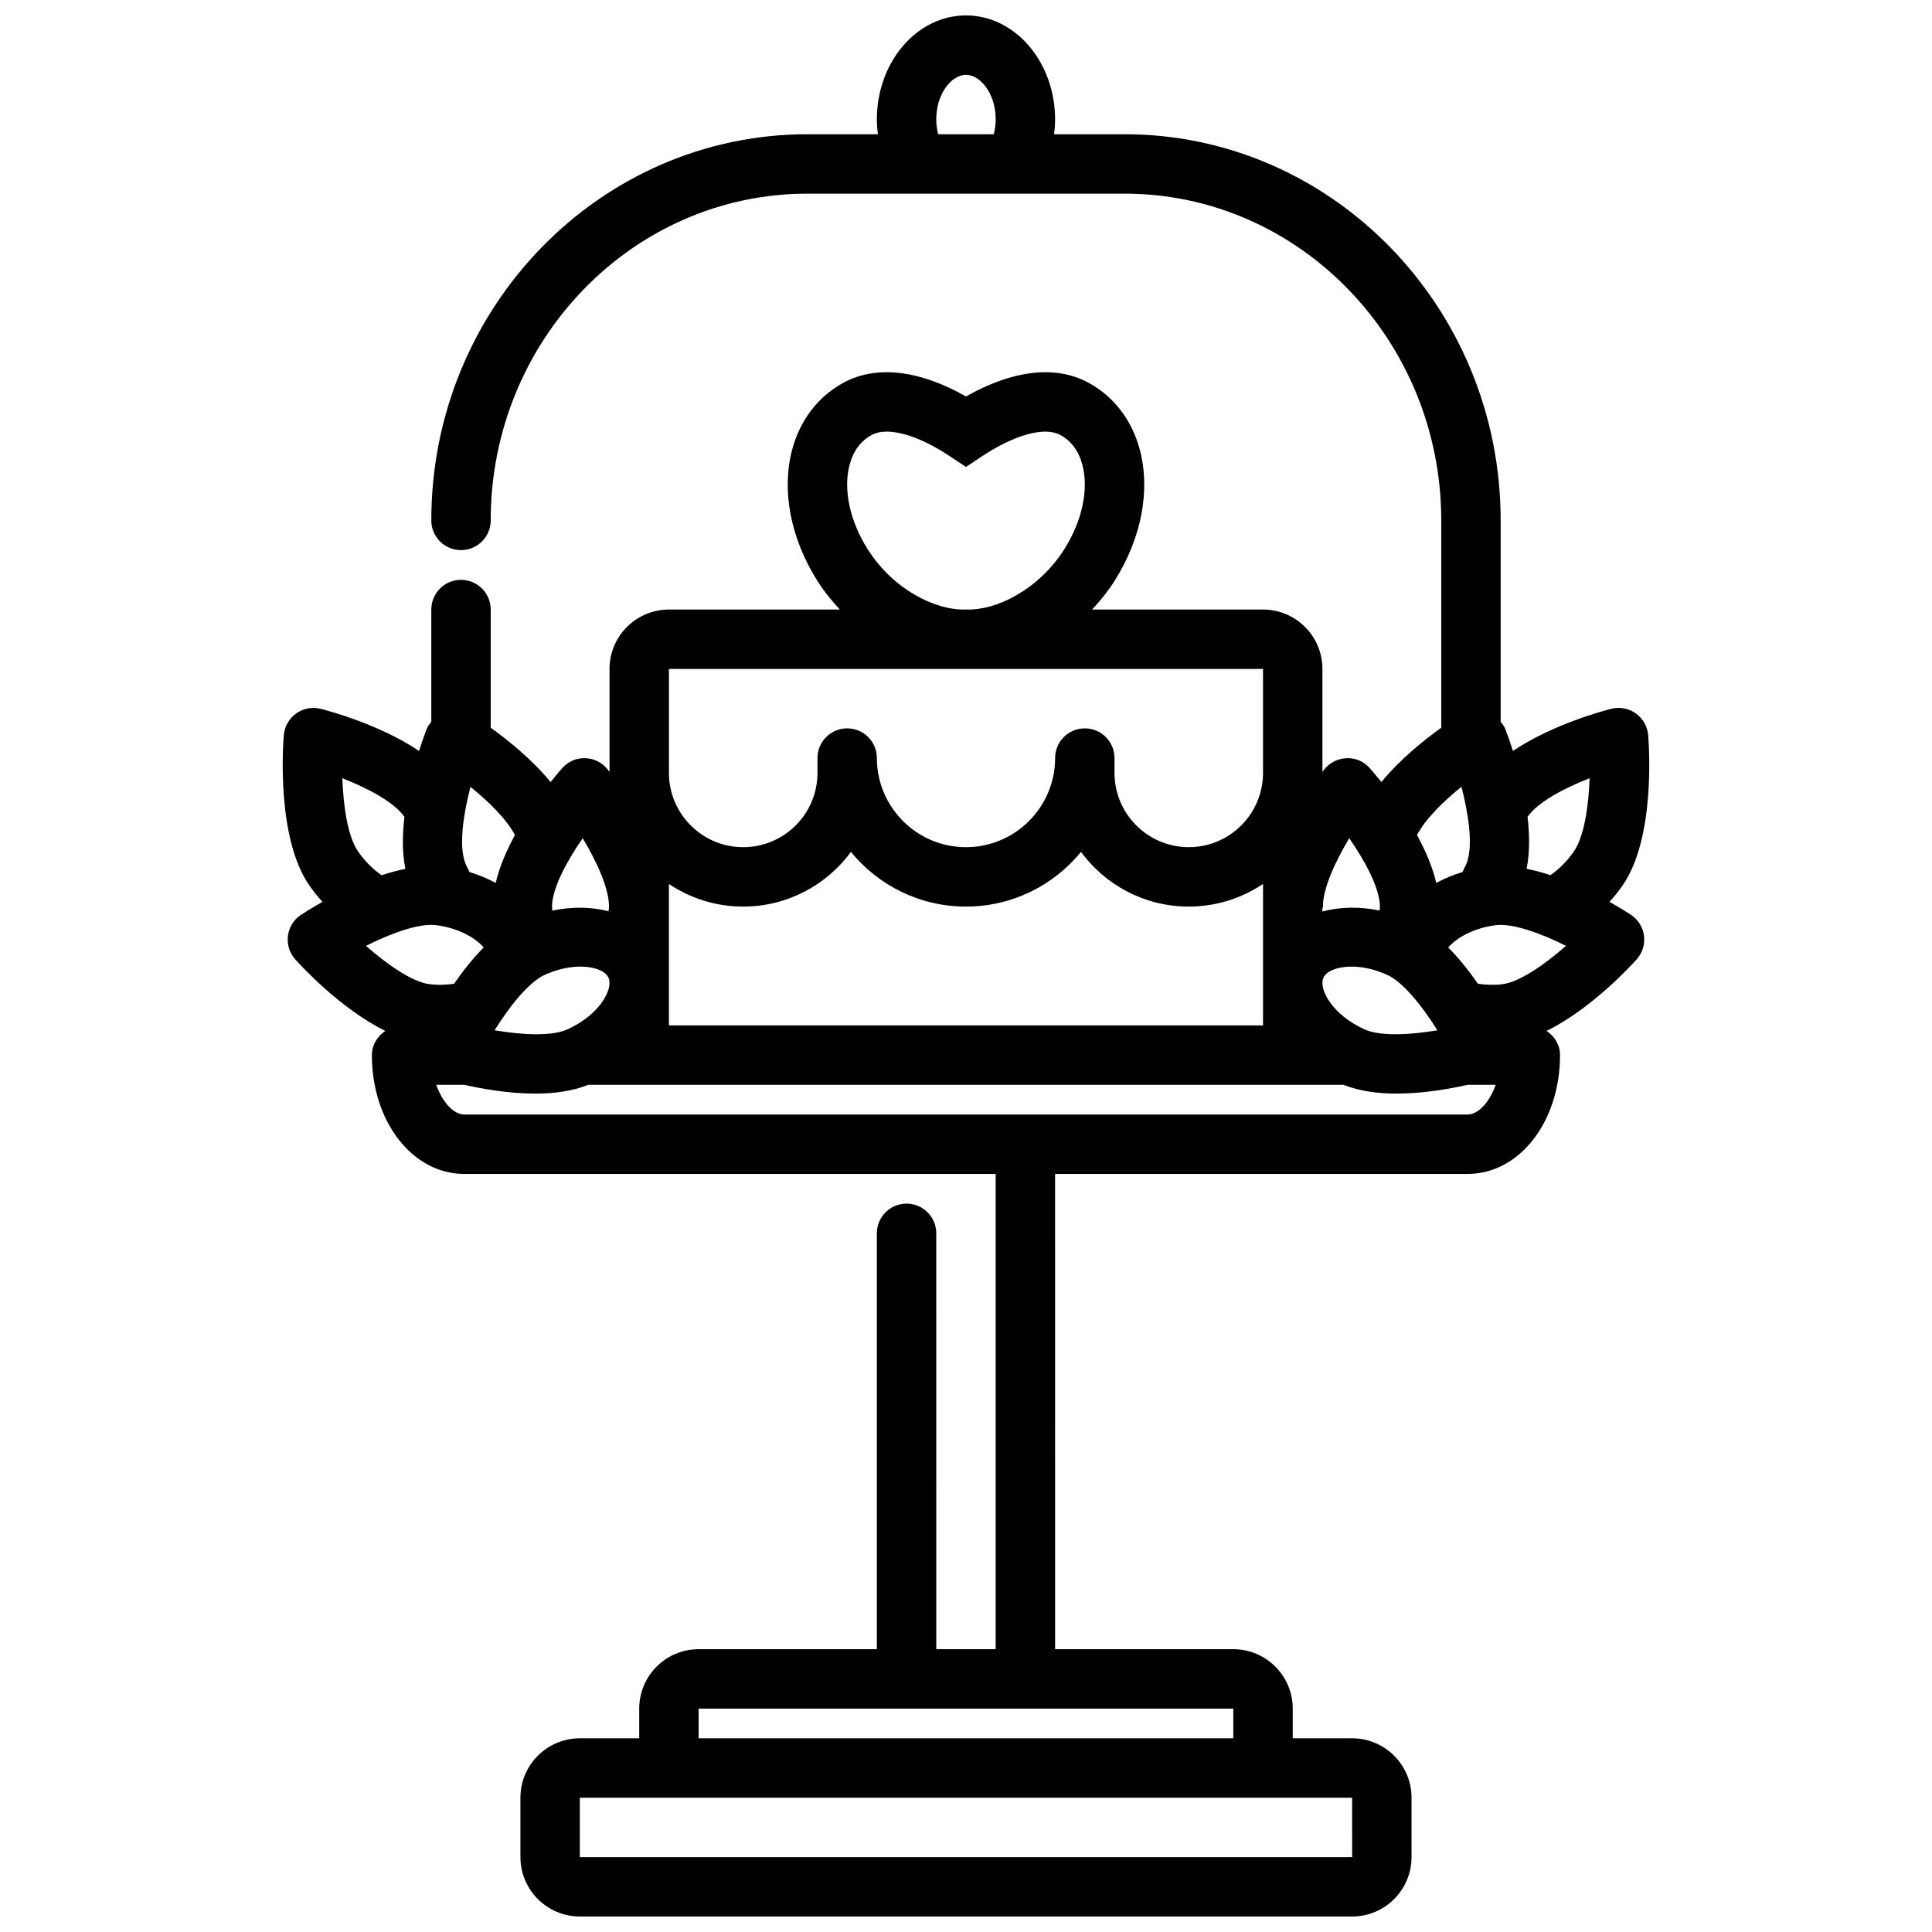 <?xml version="1.0" encoding="UTF-8"?>
<!-- Uploaded to: ICON Repo, www.iconrepo.com, Generator: ICON Repo Mixer Tools -->
<svg width="800px" height="800px" version="1.1" viewBox="144 144 512 512" xmlns="http://www.w3.org/2000/svg">
 <defs>
  <clipPath id="a">
   <path d="m218 148.09h364v503.81h-364z"/>
  </clipPath>
 </defs>
 <g clip-path="url(#a)">
  <path d="m570.54 382.99c1.195-1.316 2.336-2.723 3.394-4.227 8.828-12.574 7.078-37.172 6.848-39.938-0.191-2.305-1.387-4.41-3.266-5.754-1.879-1.352-4.269-1.809-6.5-1.23-1.98 0.5-15.605 4.106-26.074 11.168-0.984-3.106-1.828-5.32-2.102-6.012-0.262-0.652-0.742-1.148-1.148-1.699v-53.383c0-56.43-44.707-102.34-99.66-102.34h-18.68c0.16-1.301 0.258-2.617 0.258-3.938 0-15.188-10.594-27.551-23.613-27.551-13.023 0-23.617 12.363-23.617 27.551 0 1.32 0.102 2.637 0.262 3.938h-18.68c-54.957 0-99.664 45.906-99.664 102.34 0 4.348 3.523 7.871 7.871 7.871s7.871-3.523 7.871-7.871c0-47.746 37.645-86.594 83.918-86.594h84.07c46.273 0 83.918 38.848 83.918 86.594v54.934c-4.539 3.254-10.887 8.348-15.863 14.402-1.496-1.875-2.684-3.246-3.094-3.703-1.555-1.738-3.68-2.703-6.129-2.621-2.328 0.078-4.504 1.184-5.941 3.019-0.078 0.105-0.32 0.43-0.461 0.613v-27.285c0-8.684-7.062-15.742-15.742-15.742h-45.293c2.191-2.363 4.246-4.883 5.988-7.652 7.109-11.293 9.527-23.977 6.625-34.801-2.117-7.891-7.027-14.207-13.816-17.781-8.641-4.566-19.945-3.195-32.223 3.766-12.285-6.977-23.605-8.32-32.223-3.769-6.797 3.578-11.703 9.895-13.82 17.785-2.902 10.824-0.484 23.508 6.625 34.797 1.742 2.769 3.797 5.289 5.988 7.656h-45.293c-8.684 0-15.742 7.062-15.742 15.742v27.281c-0.141-0.184-0.379-0.508-0.461-0.609-1.438-1.836-3.613-2.945-5.941-3.019-2.43-0.074-4.578 0.883-6.129 2.621-0.41 0.457-1.594 1.828-3.09 3.703-4.981-6.055-11.328-11.148-15.867-14.402v-31.316c0-4.348-3.523-7.871-7.871-7.871-4.348 0-7.871 3.523-7.871 7.871v29.766c-0.41 0.551-0.891 1.047-1.145 1.699-0.273 0.695-1.117 2.906-2.102 6.012-10.465-7.059-24.094-10.664-26.074-11.164-2.246-0.578-4.621-0.117-6.5 1.23-1.879 1.344-3.074 3.449-3.266 5.754-0.23 2.762-1.984 27.363 6.848 39.938 1.059 1.508 2.203 2.914 3.402 4.234-2.945 1.66-5.082 3.023-5.719 3.445-1.895 1.262-3.148 3.281-3.438 5.543-0.293 2.258 0.41 4.531 1.922 6.231 1.445 1.629 12.047 13.168 23.887 18.984-2.098 1.41-3.562 3.691-3.562 6.406 0 17.66 10.754 31.488 24.48 31.488h140.83v125.95h-15.742l-0.004-110.21c0-4.348-3.523-7.871-7.871-7.871s-7.871 3.523-7.871 7.871v110.21h-47.23c-8.684 0-15.742 7.062-15.742 15.742v7.871h-15.742c-8.684 0-15.742 7.062-15.742 15.742v15.742c0 8.684 7.062 15.742 15.742 15.742h204.67c8.684 0 15.742-7.062 15.742-15.742v-15.742c0-8.684-7.062-15.742-15.742-15.742h-15.742v-7.871c0-8.684-7.062-15.742-15.742-15.742h-47.23l-0.012-125.95h109.34c13.727 0 24.48-13.828 24.48-31.488 0-2.719-1.465-4.996-3.559-6.41 11.84-5.816 22.441-17.359 23.887-18.984 1.512-1.699 2.215-3.973 1.922-6.231-0.289-2.262-1.543-4.281-3.438-5.543-0.633-0.426-2.766-1.789-5.707-3.453zm-178.42-207.35c0-6.957 4.148-11.809 7.875-11.809 3.723 0 7.871 4.852 7.871 11.809 0 1.344-0.188 2.676-0.496 3.938h-14.75c-0.312-1.262-0.5-2.594-0.5-3.938zm-22.961 91.508c0.992-3.707 2.996-6.371 5.953-7.934 4.125-2.172 11.992-0.02 20.531 5.644l4.352 2.883 4.352-2.883c8.531-5.652 16.398-7.812 20.539-5.641 2.953 1.559 4.953 4.223 5.945 7.93 1.746 6.508-0.027 14.855-4.738 22.336-6.828 10.844-18.184 16.324-25.855 16.039l-0.242-0.004-0.238 0.008c-7.742 0.238-19.035-5.199-25.855-16.043-4.715-7.477-6.488-15.828-4.742-22.336zm133.18 369.01h-204.68v-15.742h204.67zm-31.5-31.488h-141.7v-7.871h141.7zm78.023-244.26c2.742-3.902 9.719-7.562 16.402-10.176-0.27 7.41-1.43 15.504-4.219 19.48-1.785 2.539-3.914 4.664-6.164 6.207-2.082-0.695-4.188-1.25-6.312-1.684 0.863-4.297 0.789-9.074 0.25-13.754 0.012-0.02 0.027-0.047 0.043-0.074zm-17.559-7.902c1.855 7.137 3.051 15.16 1.535 19.781-0.332 1.004-0.844 1.875-1.273 2.812-2.469 0.758-4.801 1.715-6.941 2.879-1.016-4.312-2.898-8.648-5.102-12.68 2.176-4.168 6.883-8.867 11.781-12.793zm-242.97 49.852c6.07-2.746 11.316-2.539 14.211-1.426 1.406 0.543 2.324 1.285 2.727 2.203 1.293 2.973-2.32 9.77-10.918 13.664-4.133 1.887-12.031 1.473-19.293 0.234 4.008-6.402 9.078-12.77 13.273-14.676zm32.938-24.102c5.637 3.781 12.402 5.996 19.68 5.996 11.703 0 22.105-5.707 28.559-14.488 7.223 8.84 18.207 14.488 30.484 14.488s23.258-5.648 30.48-14.488c6.453 8.781 16.855 14.488 28.559 14.488 7.281 0 14.047-2.219 19.68-5.996v37.484h-157.44zm173.44 24.879c0.398-0.918 1.32-1.66 2.727-2.203 1.207-0.465 2.824-0.773 4.742-0.773 2.676 0 5.93 0.602 9.469 2.199 4.199 1.906 9.266 8.277 13.273 14.676-7.246 1.23-15.141 1.645-19.293-0.23-8.594-3.898-12.207-10.699-10.918-13.668zm6.852-37c4.152 5.996 7.973 13.027 8.129 17.867 0.016 0.449-0.062 0.875-0.066 1.32-5.305-1.125-10.477-1.027-15.172 0.238v-1.02l0.145-0.004c-0.152-4.848 3.207-12.137 6.965-18.402zm-180.29-44.859h77.91c0.016 0 0.031 0.004 0.047 0.004h1.523c0.02 0 0.035-0.004 0.051-0.004h77.91v27.551c0 10.852-8.828 19.68-19.68 19.68-10.852 0.004-19.68-8.828-19.68-19.676v-3.938c0-4.348-3.523-7.871-7.871-7.871-4.348 0-7.871 3.523-7.871 7.871 0 13.023-10.594 23.617-23.617 23.617s-23.617-10.594-23.617-23.617c0-4.348-3.523-7.871-7.871-7.871-4.348 0-7.871 3.523-7.871 7.871v3.938c0 10.852-8.828 19.68-19.68 19.68-10.855 0-19.684-8.832-19.684-19.68zm-15.891 63.254c-0.012 0.332-0.094 0.637-0.117 0.965-4.621-1.191-9.699-1.27-14.906-0.168-0.008-0.449-0.082-0.875-0.066-1.324 0.156-4.84 3.977-11.871 8.129-17.867 3.762 6.266 7.121 13.551 6.961 18.395zm-24.922-19.227c-2.203 4.031-4.086 8.367-5.098 12.676-2.144-1.16-4.473-2.117-6.941-2.879-0.43-0.938-0.945-1.809-1.273-2.812-1.52-4.617-0.328-12.625 1.531-19.754 4.773 3.832 9.578 8.555 11.781 12.77zm-41.52 4.414c-2.789-3.973-3.953-12.07-4.219-19.48 6.684 2.613 13.656 6.266 16.391 10.16 0.023 0.031 0.039 0.062 0.059 0.094-0.539 4.684-0.613 9.465 0.254 13.766-2.117 0.434-4.215 0.992-6.297 1.684-2.262-1.547-4.398-3.68-6.188-6.223zm20.699 19.469c5.781 0.754 10.266 3.262 12.551 5.902-2.945 2.953-5.594 6.336-7.863 9.617-2.102 0.293-4.293 0.402-6.562 0.105-4.535-0.594-11.164-5.203-16.777-10.152 6.633-3.332 14.16-6.094 18.652-5.473zm273.31 50.172h-265.92c-2.723 0-5.742-3.121-7.422-7.871h7.441c4.856 1.098 11.844 2.328 18.871 2.328 4.918 0 9.805-0.648 13.98-2.328h200.17c4.176 1.68 9.07 2.328 13.992 2.328 7.027 0 14.016-1.23 18.871-2.328h7.441c-1.684 4.75-4.703 7.871-7.426 7.871zm9.281-34.551c-2.269 0.301-4.461 0.191-6.57-0.102-2.269-3.281-4.918-6.66-7.863-9.617 2.285-2.641 6.769-5.144 12.547-5.902 4.519-0.582 12.02 2.141 18.656 5.469-5.617 4.945-12.238 9.559-16.77 10.152z"/>
 </g>
</svg>
